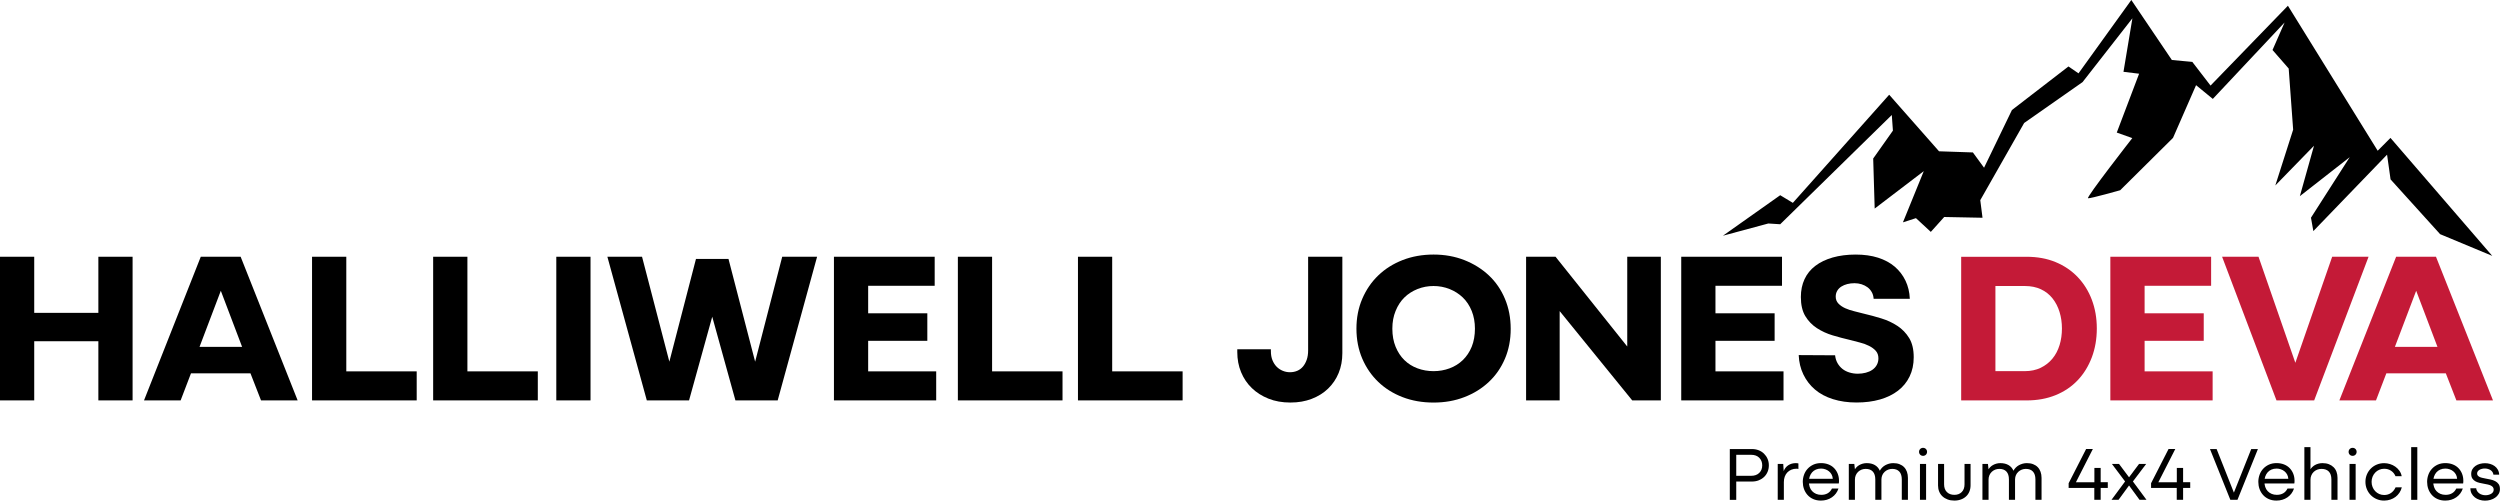 <?xml version="1.0" encoding="UTF-8"?>
<svg xmlns="http://www.w3.org/2000/svg" id="Layer_2" data-name="Layer 2" viewBox="0 0 958.43 191.94">
  <defs>
    <style>
      .cls-1, .cls-2, .cls-3 {
        stroke-width: 0px;
      }

      .cls-1, .cls-3 {
        fill: #000;
      }

      .cls-2 {
        fill: #c41a37;
      }

      .cls-3 {
        fill-rule: evenodd;
      }
    </style>
  </defs>
  <g id="Layer_1-2" data-name="Layer 1">
    <g>
      <g>
        <polygon class="cls-2" points="822.18 142.37 822.18 130.66 844.85 130.66 844.85 120.11 822.18 120.11 822.18 109.56 847.68 109.56 847.68 98.43 809.05 98.43 809.05 153.5 848.26 153.5 848.26 142.37 822.18 142.37"></polygon>
        <path class="cls-2" d="M801.95,114.92c-1.27-3.35-3.09-6.26-5.44-8.72-2.35-2.46-5.18-4.37-8.47-5.73-3.3-1.36-6.99-2.03-11.09-2.03h-25.09v55.07h25.09c4.1,0,7.81-.68,11.13-2.03,3.32-1.36,6.15-3.27,8.47-5.73,2.33-2.46,4.12-5.38,5.4-8.76,1.27-3.38,1.91-7.06,1.91-11.05s-.64-7.66-1.91-11.01ZM789.57,132.32c-.61,1.99-1.52,3.72-2.74,5.19-1.22,1.47-2.71,2.63-4.48,3.49-1.77.86-3.82,1.29-6.15,1.29h-11.21v-32.64h11.3c2.33,0,4.37.42,6.15,1.25s3.25,1.99,4.44,3.49c1.19,1.5,2.09,3.24,2.7,5.23.61,1.99.91,4.1.91,6.31s-.3,4.4-.91,6.39Z"></path>
        <polygon class="cls-2" points="894.09 98.43 879.97 139.09 865.85 98.43 851.89 98.43 872.74 153.5 887.19 153.5 908.04 98.43 894.09 98.43"></polygon>
        <path class="cls-2" d="M941.7,153.5h14.04l-21.85-55.07h-15.28l-21.76,55.07h14.04l3.97-10.38h22.8l4.05,10.38ZM926.29,111.46l8.17,21.53h-16.33l8.17-21.53Z"></path>
      </g>
      <polygon class="cls-1" points="37.71 119.94 13.12 119.94 13.12 98.43 0 98.43 0 153.5 13.12 153.5 13.12 130.82 37.71 130.82 37.71 153.5 50.83 153.5 50.83 98.43 37.71 98.43 37.71 119.94"></polygon>
      <path class="cls-1" d="M76.97,98.43l-21.76,55.07h14.04l3.97-10.38h22.8l4.05,10.38h14.04l-21.85-55.07h-15.28ZM84.65,111.46l8.17,21.53h-16.33l8.17-21.53Z"></path>
      <polygon class="cls-1" points="132.76 98.43 119.63 98.43 119.63 153.5 159.75 153.5 159.75 142.37 132.76 142.37 132.76 98.43"></polygon>
      <polygon class="cls-1" points="179.19 98.43 166.06 98.43 166.06 153.5 206.18 153.5 206.18 142.37 179.19 142.37 179.19 98.43"></polygon>
      <rect class="cls-1" x="213.27" y="98.43" width="13.12" height="55.07"></rect>
      <polygon class="cls-1" points="289.5 138.66 279.28 99.26 266.82 99.26 256.61 138.66 246.14 98.43 232.85 98.43 247.97 153.5 264.16 153.5 273.05 121.42 281.94 153.5 298.14 153.5 313.25 98.43 299.88 98.43 289.5 138.66"></polygon>
      <polygon class="cls-1" points="332.83 130.66 355.51 130.66 355.51 120.11 332.83 120.11 332.83 109.56 358.33 109.56 358.33 98.43 319.71 98.43 319.71 153.5 358.91 153.5 358.91 142.37 332.83 142.37 332.83 130.66"></polygon>
      <polygon class="cls-1" points="380.34 98.43 367.22 98.43 367.22 153.5 407.34 153.5 407.34 142.37 380.34 142.37 380.34 98.43"></polygon>
      <polygon class="cls-1" points="426.38 98.43 413.26 98.43 413.26 153.5 453.38 153.5 453.38 142.37 426.38 142.37 426.38 98.43"></polygon>
      <path class="cls-1" d="M501.5,134.31c0,1.39-.18,2.59-.54,3.61-.36,1.02-.84,1.9-1.45,2.62-.61.72-1.34,1.26-2.2,1.62-.86.36-1.79.54-2.78.54-.94,0-1.86-.18-2.74-.54s-1.66-.87-2.33-1.54-1.2-1.5-1.62-2.49c-.42-1-.62-2.19-.62-3.57v-.66h-12.88v1.08c0,2.77.48,5.33,1.45,7.68s2.34,4.39,4.11,6.1c1.77,1.72,3.9,3.07,6.4,4.07,2.49,1,5.29,1.49,8.39,1.49s5.72-.47,8.18-1.41c2.46-.94,4.57-2.26,6.31-3.95,1.74-1.69,3.09-3.68,4.03-5.98.94-2.3,1.41-4.83,1.41-7.6v-36.96h-13.12v35.88Z"></path>
      <path class="cls-1" d="M570.77,105.57c-2.66-2.49-5.79-4.44-9.39-5.86-3.6-1.41-7.53-2.12-11.79-2.12s-8.28.71-11.88,2.12c-3.6,1.41-6.7,3.36-9.3,5.86-2.6,2.49-4.65,5.48-6.15,8.97-1.5,3.49-2.24,7.31-2.24,11.46s.75,8.04,2.24,11.5c1.49,3.46,3.54,6.44,6.15,8.93,2.6,2.49,5.7,4.43,9.3,5.82,3.6,1.39,7.56,2.08,11.88,2.08s8.19-.69,11.79-2.08c3.6-1.38,6.73-3.32,9.39-5.82,2.66-2.49,4.72-5.47,6.19-8.93,1.47-3.46,2.2-7.27,2.2-11.42s-.73-7.99-2.2-11.5c-1.47-3.52-3.53-6.52-6.19-9.01ZM564.21,132.94c-.83,2.02-1.97,3.72-3.41,5.11-1.44,1.39-3.13,2.44-5.07,3.16-1.94.72-3.99,1.08-6.15,1.08s-4.21-.36-6.15-1.08c-1.94-.72-3.61-1.77-5.03-3.16s-2.53-3.09-3.36-5.11c-.83-2.02-1.25-4.33-1.25-6.93s.42-4.76,1.25-6.81c.83-2.05,1.95-3.77,3.36-5.15,1.41-1.39,3.09-2.46,5.03-3.24,1.94-.77,3.99-1.16,6.15-1.16s4.21.39,6.15,1.16c1.94.78,3.63,1.85,5.07,3.24,1.44,1.39,2.58,3.1,3.41,5.15.83,2.05,1.24,4.32,1.24,6.81s-.41,4.91-1.24,6.93Z"></path>
      <polygon class="cls-1" points="623.84 132.84 596.35 98.43 585.06 98.43 585.06 153.5 597.93 153.5 597.93 119.26 625.75 153.5 636.72 153.5 636.72 98.43 623.84 98.43 623.84 132.84"></polygon>
      <polygon class="cls-1" points="657.66 130.66 680.34 130.66 680.34 120.11 657.66 120.11 657.66 109.56 683.17 109.56 683.17 98.43 644.54 98.43 644.54 153.5 683.75 153.5 683.75 142.37 657.66 142.37 657.66 130.66"></polygon>
      <path class="cls-1" d="M731.93,129.62c-1.16-1.91-2.67-3.47-4.53-4.69-1.85-1.22-3.9-2.17-6.15-2.86-2.24-.69-4.44-1.29-6.6-1.79-1.22-.33-2.47-.65-3.74-.95s-2.44-.69-3.49-1.16c-1.05-.47-1.93-1.07-2.62-1.79-.69-.72-1.04-1.6-1.04-2.66,0-.83.19-1.58.58-2.24.39-.66.92-1.2,1.58-1.62.66-.42,1.42-.74,2.28-.96s1.79-.33,2.78-.33c.94,0,1.84.14,2.7.41.86.28,1.62.66,2.29,1.16s1.2,1.12,1.62,1.87c.42.75.65,1.59.71,2.53h13.87c-.11-2.55-.66-4.86-1.66-6.94-1-2.08-2.37-3.86-4.11-5.36-1.75-1.49-3.88-2.64-6.4-3.45-2.52-.8-5.39-1.2-8.6-1.2s-6.2.38-8.8,1.12c-2.6.75-4.82,1.81-6.64,3.2-1.83,1.38-3.21,3.09-4.15,5.11-.94,2.02-1.41,4.31-1.41,6.85,0,2.99.57,5.43,1.7,7.31,1.13,1.88,2.62,3.42,4.44,4.61,1.83,1.19,3.85,2.12,6.06,2.78s4.4,1.24,6.56,1.74c1.27.33,2.56.66,3.86,1,1.3.33,2.48.76,3.53,1.29,1.05.53,1.91,1.16,2.58,1.91.66.75,1,1.7,1,2.86,0,.94-.21,1.78-.62,2.53-.41.75-.98,1.37-1.7,1.87-.72.5-1.57.87-2.53,1.12s-1.98.38-3.03.38c-1.11,0-2.17-.15-3.2-.46s-1.92-.76-2.7-1.37c-.77-.61-1.41-1.36-1.91-2.24-.5-.89-.8-1.88-.92-2.99l-13.95-.08c.11,2.71.71,5.19,1.79,7.43,1.08,2.24,2.56,4.17,4.44,5.77,1.88,1.61,4.18,2.84,6.89,3.69,2.71.86,5.73,1.29,9.05,1.29s6.32-.39,9.01-1.16c2.68-.78,4.99-1.9,6.89-3.37,1.91-1.46,3.39-3.28,4.44-5.44,1.05-2.16,1.58-4.62,1.58-7.39,0-2.99-.58-5.44-1.74-7.35Z"></path>
      <path class="cls-3" d="M955.49,98.13l-39.05-45.26-4.9,4.92-34.42-55.59-29.66,30.61-6.99-9.08-7.84-.73-15.54-23-20.25,28.12-3.85-2.64-21.67,16.7-10.69,22.12-4.28-5.86-12.98-.44-19.11-21.68-36.93,41.45-4.85-2.93-21.96,15.53,17.4-4.69,4.56.29,42.78-41.89.43,6-7.56,10.69.57,19.19,18.82-14.35-7.99,19.63,4.99-1.61,5.7,5.27,5.13-5.71,14.69.29-.86-6.74,16.82-29.59,22.39-15.67,19.11-24.46-3.42,20.51,5.99.73-8.56,22.56,5.95,2.12s-17.89,22.92-16.97,23.07c.93.15,12.33-3.08,12.33-3.08l20.25-20.07,8.84-20.21,6.42,5.27,27.52-29.3-4.63,10.55,6.2,7.1,1.71,23.44-6.84,21.39,14.83-15.23-5.42,19.33,19.11-14.94-14.85,23.2.91,5.13,28.26-29.3,1.34,9.48,19,21,20,8.33Z"></path>
      <g>
        <path class="cls-1" d="M663.15,172.15h8.49c.94,0,1.81.16,2.6.47.79.31,1.47.75,2.04,1.31.57.56,1.02,1.21,1.35,1.97.33.75.5,1.58.5,2.48s-.16,1.73-.48,2.5c-.32.76-.77,1.42-1.35,1.97-.58.55-1.26.98-2.04,1.29-.78.31-1.65.47-2.61.47h-6.46v-2.2h6.17c1.31,0,2.34-.37,3.1-1.12.75-.74,1.13-1.7,1.13-2.88s-.38-2.14-1.13-2.91c-.75-.76-1.79-1.14-3.1-1.14h-6.08l.35-.35v17.62h-2.47v-19.47Z"></path>
        <path class="cls-1" d="M681.53,191.62v-13.77h2.11l.18,2.76c.35-.96.94-1.71,1.76-2.25.82-.54,1.78-.81,2.88-.81.2,0,.38,0,.56.03.18.02.32.05.44.09v2.11c-.1-.02-.21-.04-.34-.06-.13-.02-.25-.03-.37-.03-.74,0-1.41.13-2.01.38-.6.25-1.11.61-1.54,1.06-.43.45-.76.99-.98,1.61-.23.63-.34,1.32-.34,2.08v6.78h-2.35Z"></path>
        <path class="cls-1" d="M693.16,183.57h9.48c-.04-.61-.19-1.15-.44-1.63-.25-.48-.59-.89-1-1.23-.41-.34-.88-.61-1.41-.79-.53-.19-1.08-.28-1.64-.28-.74,0-1.4.13-1.98.38-.58.25-1.07.61-1.47,1.07-.4.46-.7.99-.91,1.6-.21.61-.31,1.26-.31,1.97s.1,1.4.31,2.03c.21.63.52,1.16.94,1.6.42.44.92.79,1.5,1.04.58.25,1.25.38,2.01.38.94,0,1.76-.2,2.45-.6.69-.4,1.24-1,1.63-1.81h2.5c-.47,1.41-1.31,2.53-2.51,3.36-1.2.83-2.62,1.25-4.24,1.25-1.1,0-2.08-.2-2.95-.59-.87-.39-1.6-.92-2.19-1.59-.59-.67-1.03-1.43-1.34-2.29-.3-.86-.45-1.76-.45-2.7s.16-1.84.47-2.72c.31-.87.77-1.64,1.38-2.3.61-.67,1.34-1.19,2.2-1.59.86-.39,1.84-.59,2.94-.59,1.04,0,1.98.17,2.83.5.85.33,1.58.8,2.17,1.41.6.61,1.06,1.32,1.39,2.14.33.82.5,1.71.5,2.67,0,.2,0,.39-.01.57-.01.19-.03.36-.07.51h-11.83l.06-1.79Z"></path>
        <path class="cls-1" d="M708.78,191.62v-13.77h2.11l.23,2.06c.18-.29.41-.58.69-.87s.62-.53,1-.75c.38-.22.81-.39,1.28-.53.47-.14.99-.21,1.56-.21,1.23,0,2.28.25,3.13.75.85.5,1.48,1.22,1.89,2.16.23-.43.53-.83.88-1.19.35-.36.75-.67,1.19-.91.44-.24.92-.44,1.44-.59.52-.15,1.06-.22,1.63-.22.9,0,1.7.13,2.39.4.69.26,1.28.64,1.76,1.13.48.49.85,1.09,1.1,1.79s.38,1.49.38,2.35v8.4h-2.35v-7.81c0-1.33-.32-2.34-.95-3.02-.64-.69-1.54-1.03-2.72-1.03-.55,0-1.07.1-1.57.29-.5.2-.94.47-1.32.82-.38.35-.68.77-.9,1.25-.22.48-.33,1.02-.35,1.63v7.87h-2.35v-7.81c0-1.33-.32-2.34-.95-3.02-.64-.69-1.54-1.03-2.72-1.03-.57,0-1.1.1-1.6.29-.5.2-.94.48-1.32.84-.38.36-.68.8-.9,1.31-.22.51-.32,1.07-.32,1.67v7.75h-2.35Z"></path>
        <path class="cls-1" d="M736.63,174.64c-.19-.08-.35-.19-.48-.32-.14-.14-.24-.3-.32-.48-.08-.19-.12-.39-.12-.6,0-.23.04-.45.12-.63.08-.19.19-.35.32-.48.14-.14.3-.24.48-.32.19-.08.39-.12.6-.12.23,0,.45.04.63.12.19.08.35.19.48.32.14.14.24.3.32.48.08.19.12.39.12.6,0,.23-.04.45-.12.63-.08.19-.19.35-.32.48s-.3.25-.48.32c-.19.08-.39.12-.6.12-.23,0-.45-.04-.63-.12ZM736.06,191.62v-13.77h2.35v13.77h-2.35Z"></path>
        <path class="cls-1" d="M753.14,177.85h2.32v8.19c0,.86-.15,1.65-.44,2.38-.29.72-.71,1.35-1.26,1.86-.55.52-1.2.92-1.97,1.2s-1.61.43-2.55.43-1.82-.14-2.58-.43c-.76-.28-1.42-.68-1.97-1.19-.55-.51-.97-1.12-1.26-1.83-.29-.71-.44-1.49-.44-2.33v-8.28h2.32v7.84c0,1.25.36,2.24,1.07,2.95.71.71,1.67,1.07,2.86,1.07s2.12-.36,2.83-1.07c.71-.71,1.07-1.7,1.07-2.95v-7.84Z"></path>
        <path class="cls-1" d="M760.01,191.62v-13.77h2.11l.23,2.06c.18-.29.41-.58.69-.87s.62-.53,1-.75c.38-.22.81-.39,1.28-.53.47-.14.99-.21,1.56-.21,1.23,0,2.28.25,3.13.75.85.5,1.48,1.22,1.89,2.16.23-.43.53-.83.88-1.19.35-.36.75-.67,1.19-.91.44-.24.92-.44,1.44-.59.52-.15,1.06-.22,1.63-.22.9,0,1.7.13,2.39.4.69.26,1.28.64,1.76,1.13.48.49.85,1.09,1.1,1.79s.38,1.49.38,2.35v8.4h-2.35v-7.81c0-1.33-.32-2.34-.95-3.02-.64-.69-1.54-1.03-2.72-1.03-.55,0-1.07.1-1.57.29-.5.2-.94.47-1.32.82-.38.35-.68.77-.9,1.25-.22.48-.33,1.02-.35,1.63v7.87h-2.35v-7.81c0-1.33-.32-2.34-.95-3.02-.64-.69-1.54-1.03-2.72-1.03-.57,0-1.1.1-1.6.29-.5.2-.94.48-1.32.84-.38.36-.68.8-.9,1.31-.22.51-.32,1.07-.32,1.67v7.75h-2.35Z"></path>
        <path class="cls-1" d="M793.07,185.24l6.69-13.1h2.58l-6.49,12.74h7.08v-5.49h2.41v5.46h2.73v2.2h-2.73v4.55h-2.44v-4.55h-9.84v-1.82Z"></path>
        <path class="cls-1" d="M814.92,184.28v.59l-5.28-7.02h2.73l4.05,5.4h-.41l4.05-5.4h2.73l-5.31,7.02v-.59l5.43,7.34h-2.67l-4.23-5.78h.41l-4.23,5.78h-2.7l5.43-7.34Z"></path>
        <path class="cls-1" d="M824.67,185.24l6.69-13.1h2.58l-6.49,12.74h7.08v-5.49h2.41v5.46h2.73v2.2h-2.73v4.55h-2.44v-4.55h-9.84v-1.82Z"></path>
        <path class="cls-1" d="M863.07,172.15h2.55l-7.84,19.47h-2.73l-7.81-19.47h2.55l6.75,17.03h-.26l6.78-17.03Z"></path>
        <path class="cls-1" d="M867.8,183.57h9.48c-.04-.61-.19-1.15-.44-1.63-.25-.48-.59-.89-1-1.23-.41-.34-.88-.61-1.41-.79-.53-.19-1.08-.28-1.64-.28-.74,0-1.4.13-1.98.38-.58.25-1.07.61-1.47,1.07-.4.46-.7.99-.91,1.6-.21.61-.31,1.26-.31,1.97s.1,1.4.31,2.03c.21.63.52,1.16.94,1.6.42.44.92.79,1.5,1.04.58.25,1.25.38,2.01.38.94,0,1.76-.2,2.45-.6.69-.4,1.24-1,1.63-1.81h2.5c-.47,1.41-1.31,2.53-2.51,3.36-1.2.83-2.62,1.25-4.24,1.25-1.1,0-2.08-.2-2.95-.59-.87-.39-1.6-.92-2.19-1.59-.59-.67-1.03-1.43-1.34-2.29-.3-.86-.45-1.76-.45-2.7s.16-1.84.47-2.72c.31-.87.77-1.64,1.38-2.3.61-.67,1.34-1.19,2.2-1.59.86-.39,1.84-.59,2.94-.59,1.04,0,1.98.17,2.83.5.85.33,1.58.8,2.17,1.41.6.61,1.06,1.32,1.39,2.14.33.82.5,1.71.5,2.67,0,.2,0,.39-.01.57-.01.19-.03.36-.07.51h-11.83l.06-1.79Z"></path>
        <path class="cls-1" d="M883.42,171.42h2.35v8.49c.18-.29.41-.58.7-.87.29-.28.63-.53,1.01-.75.38-.22.82-.39,1.31-.53.49-.14,1.02-.21,1.59-.21.92,0,1.73.14,2.44.41s1.31.66,1.81,1.15c.5.49.88,1.09,1.13,1.79.25.7.38,1.48.38,2.32v8.4h-2.35v-7.81c0-1.33-.33-2.34-.98-3.02-.66-.69-1.59-1.03-2.8-1.03-.59,0-1.14.1-1.64.29-.51.2-.95.48-1.34.84-.38.36-.69.8-.91,1.31-.23.51-.34,1.07-.34,1.67v7.75h-2.35v-20.2Z"></path>
        <path class="cls-1" d="M901.31,174.64c-.19-.08-.35-.19-.48-.32-.14-.14-.24-.3-.32-.48-.08-.19-.12-.39-.12-.6,0-.23.04-.45.12-.63.08-.19.19-.35.32-.48.14-.14.3-.24.48-.32.19-.08.39-.12.6-.12.23,0,.45.04.63.12.19.08.35.19.48.32.14.14.24.3.32.48.08.19.12.39.12.6,0,.23-.04.45-.12.63-.08.19-.19.35-.32.48s-.3.25-.48.32c-.19.08-.39.12-.6.12-.23,0-.45-.04-.63-.12ZM900.74,191.62v-13.77h2.35v13.77h-2.35Z"></path>
        <path class="cls-1" d="M920.79,186.83c-.2.76-.5,1.46-.92,2.08-.42.63-.93,1.16-1.51,1.6-.59.44-1.25.78-2,1.03-.74.24-1.53.37-2.35.37-1,0-1.93-.18-2.8-.54-.87-.36-1.63-.87-2.28-1.51-.65-.65-1.16-1.41-1.53-2.29-.37-.88-.56-1.83-.56-2.85s.19-1.96.56-2.83c.37-.87.88-1.63,1.53-2.28s1.4-1.15,2.28-1.51c.87-.36,1.81-.54,2.8-.54.76,0,1.52.12,2.26.35.74.23,1.42.57,2.03,1,.61.43,1.13.95,1.57,1.57.44.62.73,1.31.87,2.07h-2.38c-.37-.88-.94-1.58-1.7-2.08-.76-.51-1.64-.76-2.64-.76-.67,0-1.29.13-1.88.38-.59.25-1.1.61-1.54,1.07s-.78.99-1.03,1.6c-.25.61-.37,1.26-.37,1.97s.12,1.37.37,1.98c.24.62.59,1.16,1.03,1.61s.95.82,1.54,1.07c.59.25,1.21.38,1.88.38,1,0,1.87-.26,2.63-.78.75-.52,1.34-1.24,1.75-2.16h2.41Z"></path>
        <path class="cls-1" d="M924.38,171.42h2.35v20.2h-2.35v-20.2Z"></path>
        <path class="cls-1" d="M932.51,183.57h9.48c-.04-.61-.19-1.15-.44-1.63-.25-.48-.59-.89-1-1.23-.41-.34-.88-.61-1.41-.79-.53-.19-1.08-.28-1.64-.28-.74,0-1.4.13-1.98.38-.58.25-1.07.61-1.47,1.07-.4.46-.7.99-.91,1.6-.21.61-.31,1.26-.31,1.97s.1,1.4.31,2.03c.21.63.52,1.16.94,1.6.42.44.92.79,1.5,1.04.58.25,1.25.38,2.01.38.94,0,1.76-.2,2.45-.6.69-.4,1.24-1,1.63-1.81h2.5c-.47,1.41-1.31,2.53-2.51,3.36-1.2.83-2.62,1.25-4.24,1.25-1.1,0-2.08-.2-2.95-.59-.87-.39-1.6-.92-2.19-1.59-.59-.67-1.03-1.43-1.34-2.29-.3-.86-.45-1.76-.45-2.7s.16-1.84.47-2.72c.31-.87.77-1.64,1.38-2.3.61-.67,1.34-1.19,2.2-1.59.86-.39,1.84-.59,2.94-.59,1.04,0,1.98.17,2.83.5.85.33,1.58.8,2.17,1.41.6.61,1.06,1.32,1.39,2.14.33.82.5,1.71.5,2.67,0,.2,0,.39-.01.57-.01.19-.03.36-.07.51h-11.83l.06-1.79Z"></path>
        <path class="cls-1" d="M949.3,187.18c.04.43.17.81.4,1.15.22.33.5.61.82.84.32.23.69.4,1.1.51.41.12.83.18,1.26.18.39,0,.78-.05,1.16-.15.38-.1.72-.23,1.01-.41.29-.18.53-.39.7-.65s.26-.56.26-.91c0-.39-.1-.71-.29-.97-.2-.25-.47-.46-.81-.63-.34-.17-.74-.3-1.2-.4-.46-.1-.95-.2-1.48-.29-.55-.1-1.12-.22-1.7-.35-.59-.14-1.11-.34-1.57-.6-.46-.26-.84-.62-1.13-1.06-.29-.44-.44-1.02-.44-1.75,0-.68.15-1.28.45-1.79s.7-.94,1.2-1.29c.5-.35,1.07-.61,1.7-.78.64-.17,1.29-.25,1.95-.25s1.35.09,1.98.28c.64.19,1.2.46,1.7.82.5.36.91.82,1.23,1.38.32.56.49,1.2.51,1.92h-2.2c-.04-.37-.16-.71-.35-1.01-.2-.3-.45-.55-.76-.75-.31-.2-.66-.35-1.03-.45-.37-.11-.76-.16-1.17-.16-.37,0-.73.04-1.09.13-.35.09-.67.21-.94.37-.27.16-.49.35-.66.59-.17.23-.25.51-.25.82,0,.29.07.54.21.73.14.2.34.37.62.53.27.16.61.28,1.01.38.4.1.86.2,1.37.29.63.12,1.27.24,1.92.38.66.14,1.25.34,1.79.62.54.27.98.65,1.32,1.13.34.48.51,1.12.51,1.92,0,.7-.17,1.33-.5,1.88-.33.55-.76,1.01-1.29,1.39-.53.38-1.14.67-1.83.87-.7.2-1.4.29-2.13.29s-1.42-.11-2.08-.32-1.26-.52-1.78-.92c-.52-.4-.94-.9-1.25-1.48-.31-.59-.47-1.26-.47-2.03h2.2Z"></path>
      </g>
    </g>
  </g>
</svg>

